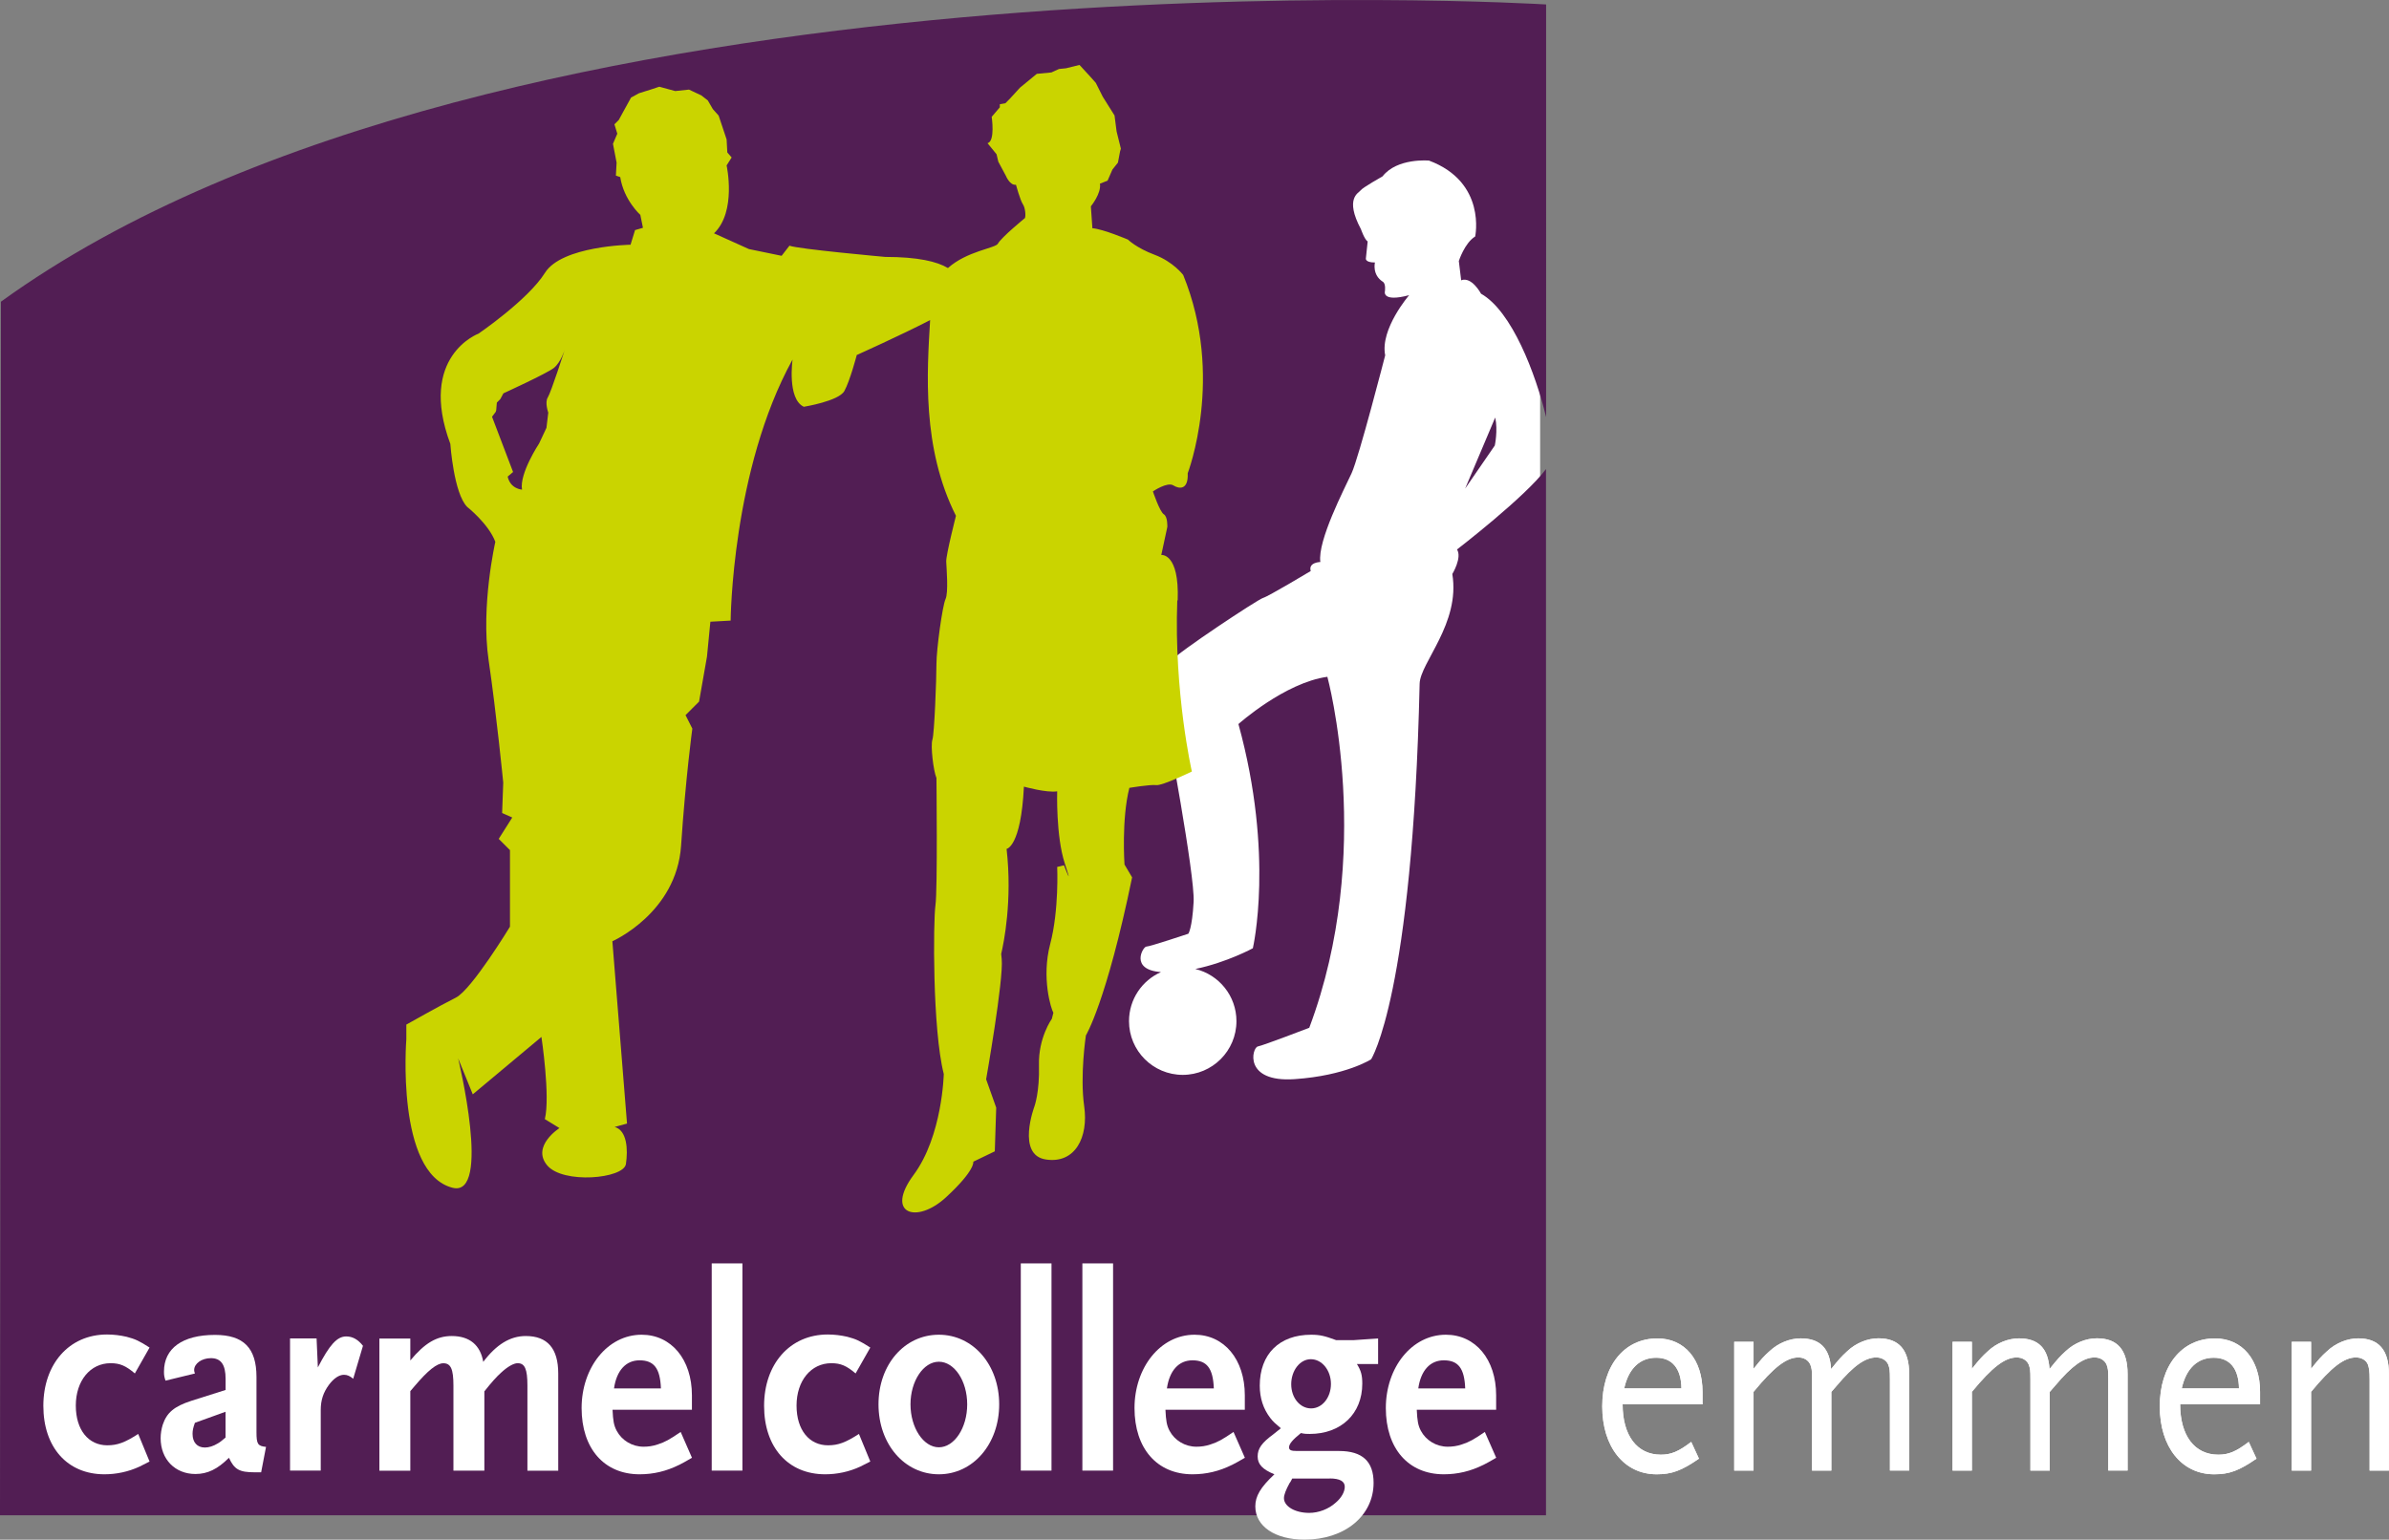 <?xml version="1.0" encoding="UTF-8"?>
<svg id="Layer_1" data-name="Layer 1" xmlns="http://www.w3.org/2000/svg" width="143.86mm" height="92.74mm" viewBox="0 0 407.8 262.89">
  <rect x="0" y="0" width="407.8" height="262.89" fill="#808080" stroke="none"/>
  <rect x="130.95" y="8" width="131.95" height="194.62" style="fill: #fff;"/>
  <path d="M263.9.76S85.52-10.24.15,51.52l-.15,207.21h263.9V80.09c-3.49,4.73-15.19,13.73-15.19,13.73.9,1.39-.8,4.19-.8,4.19,1.39,8.47-5.5,15.15-5.58,18.74-1.2,53.15-8.28,64.12-8.28,64.12,0,0-4.29,2.79-13.06,3.39-8.77.6-7.28-5.38-6.28-5.58,1-.2,8.78-3.19,8.78-3.19,11.27-30.01,3.09-59.93,3.09-59.93-7.28,1-15.18,8.07-15.18,8.07,6.18,22.43,2.46,38.28,2.46,38.28,0,0-4.43,2.42-9.82,3.54,4.03.97,7.02,4.59,7.02,8.91,0,5.06-4.11,9.17-9.17,9.17s-9.17-4.11-9.17-9.17c0-3.74,2.24-6.96,5.46-8.38-5.41-.4-3.06-4.35-2.51-4.35.6,0,7.18-2.2,7.18-2.2,0,0,.65-.9.9-5.44.25-4.53-4.64-30.41-4.64-30.41-4.14-8.97.9-10.82.9-10.82,1-1.34,14.7-10.42,15.6-10.67.9-.25,8.13-4.59,8.13-4.59-.45-1.5,1.64-1.54,1.64-1.54-.5-3.64,4.09-12.46,5.33-15.15,1.25-2.69,5.74-20.14,5.74-20.14-.9-4.49,4.09-10.27,4.09-10.27-4.69,1.25-4.14-.65-4.14-.65,0,0,.2-1.3-.35-1.64-1.87-1.19-1.35-3.29-1.35-3.29-1.79,0-1.54-.75-1.54-.75l.3-2.84c-.55-.35-1.15-2.1-1.15-2.1-2.84-5.33-.35-6.18-.05-6.63.3-.45,3.74-2.39,3.74-2.39,2.49-3.19,7.93-2.69,7.93-2.69,9.87,3.69,7.88,12.96,7.88,12.96-1.8,1.1-2.79,4.19-2.79,4.19l.4,3.29c1.8-.7,3.39,2.29,3.39,2.29,5.26,2.97,9.31,13.62,11.11,21.07V.76ZM255.16,76.07s.56-2.57.07-4.78l-5.13,12.13,5.06-7.35Z" style="fill: #521e54;"/>
  <path d="M23.81,250.42c-1.89.88-3.96,1.31-5.98,1.31-6.34,0-10.43-4.61-10.43-11.69s4.35-12.18,10.87-12.18c1.14,0,2.24.14,3.34.39,1.5.39,2.2.73,3.92,1.84l-2.51,4.42c-1.54-1.31-2.55-1.75-4.14-1.75-3.48,0-5.94,3.01-5.94,7.23s2.2,6.79,5.37,6.79c1.76,0,3.04-.49,5.28-1.94l1.94,4.71c-.75.39-1.32.68-1.72.87Z" style="fill: #fff;"/>
  <path d="M44.58,251.39h-1.1c-2.64,0-3.48-.49-4.4-2.48-1.94,1.94-3.65,2.77-5.72,2.77-3.48,0-5.94-2.52-5.94-6.11,0-.78.13-1.55.35-2.28.7-2.09,1.94-3.15,4.93-4.12l5.81-1.84v-1.89c0-2.43-.79-3.54-2.51-3.54-1.58,0-2.86.93-2.86,2.04,0,.19.04.29.13.58l-5.02,1.22c-.22-.68-.26-.92-.26-1.55,0-3.98,3.17-6.26,8.71-6.26,4.88,0,7.08,2.23,7.08,7.18v9.42c0,2.04.22,2.38,1.63,2.52l-.84,4.37ZM38.51,241.05l-5.24,1.89c-.31.87-.4,1.31-.4,1.89,0,1.45.79,2.33,2.11,2.33.66,0,1.45-.24,2.16-.68.35-.19.62-.39,1.36-1.02v-4.42Z" style="fill: #fff;"/>
  <path d="M60.29,235.42c-.57-.48-1.01-.68-1.58-.68-.84,0-1.76.63-2.55,1.7-.97,1.31-1.41,2.62-1.41,4.32v10.34h-5.24v-22.57h4.53l.22,4.95c1.98-3.83,3.26-5.29,4.84-5.29,1.1,0,2.02.53,2.86,1.6l-1.67,5.63Z" style="fill: #fff;"/>
  <path d="M90.03,251.1v-14.51c0-2.82-.44-3.83-1.67-3.83-.66,0-1.72.58-2.86,1.65-.75.68-1.5,1.5-2.82,3.16v13.54h-5.28v-14.51c0-2.82-.44-3.83-1.72-3.83-1.1,0-2.64,1.22-4.93,3.93l-.71.83v13.59h-5.28v-22.57h5.28v3.74c2.46-2.96,4.49-4.17,7.08-4.17,3.04,0,4.88,1.55,5.37,4.41,2.24-2.96,4.58-4.41,7.26-4.41,3.7,0,5.54,2.13,5.54,6.4v16.6h-5.28Z" style="fill: #fff;"/>
  <path d="M115.91,250.13c-2.16,1.07-4.36,1.6-6.73,1.6-6.07,0-9.9-4.42-9.9-11.31s4.4-12.52,10.25-12.52c5.06,0,8.58,4.22,8.58,10.34v2.47h-13.55c.09,1.89.22,2.67.71,3.59.88,1.65,2.64,2.72,4.58,2.72.79,0,1.58-.1,2.42-.39,1.23-.39,2.02-.83,3.92-2.13l1.93,4.41c-.97.58-1.71.97-2.2,1.22ZM109.17,232.27c-2.33,0-3.92,1.74-4.36,4.8h8.01c-.13-3.44-1.19-4.8-3.65-4.8Z" style="fill: #fff;"/>
  <path d="M121.49,251.1v-35.38h5.24v35.38h-5.24Z" style="fill: #fff;"/>
  <path d="M146.84,250.42c-1.89.88-3.96,1.31-5.98,1.31-6.34,0-10.43-4.61-10.43-11.69s4.36-12.18,10.87-12.18c1.14,0,2.24.14,3.34.39,1.5.39,2.2.73,3.92,1.84l-2.51,4.42c-1.54-1.31-2.55-1.75-4.14-1.75-3.48,0-5.94,3.01-5.94,7.23s2.2,6.79,5.37,6.79c1.76,0,3.03-.49,5.28-1.94l1.94,4.71c-.75.39-1.32.68-1.72.87Z" style="fill: #fff;"/>
  <path d="M160.26,251.73c-5.85,0-10.3-5.14-10.3-11.94s4.44-11.89,10.3-11.89,10.3,5.14,10.3,11.89-4.44,11.94-10.3,11.94ZM160.26,232.51c-2.64,0-4.84,3.3-4.84,7.28s2.2,7.33,4.84,7.33,4.84-3.3,4.84-7.33-2.2-7.28-4.84-7.28Z" style="fill: #fff;"/>
  <path d="M210.29,250.13c-2.16,1.07-4.36,1.6-6.73,1.6-6.07,0-9.9-4.42-9.9-11.31s4.4-12.52,10.25-12.52c5.06,0,8.58,4.22,8.58,10.34v2.47h-13.55c.09,1.89.22,2.67.7,3.59.88,1.65,2.64,2.72,4.58,2.72.79,0,1.58-.1,2.42-.39,1.23-.39,2.02-.83,3.92-2.13l1.94,4.41c-.97.58-1.72.97-2.2,1.22ZM203.55,232.27c-2.33,0-3.92,1.74-4.36,4.8h8.01c-.13-3.44-1.19-4.8-3.65-4.8Z" style="fill: #fff;"/>
  <path d="M231.62,232.9c.7,1.11.92,1.89.92,3.35,0,5.14-3.61,8.59-8.98,8.59-.53,0-.83,0-1.5-.15-1.37,1.11-2.02,1.84-2.02,2.43,0,.49.35.63,1.36.63h7.17c4,0,5.9,1.79,5.9,5.44,0,5.63-4.93,9.7-11.79,9.7-5.02,0-8.4-2.28-8.4-5.68,0-1.75.88-3.25,3.26-5.48-2.02-.83-2.86-1.7-2.86-3.05s.7-2.33,2.69-3.79c.26-.24.7-.53,1.27-1.02-.92-.78-1.32-1.12-1.8-1.75-1.19-1.55-1.8-3.39-1.8-5.53,0-5.38,3.34-8.69,8.76-8.69,1.49,0,2.33.2,4.27.92h3.04l4.13-.29v4.37h-3.61ZM226.96,252.46h-6.38c-.18.34-.31.63-.45.77-.61,1.12-.96,1.99-.96,2.57,0,1.41,1.89,2.52,4.31,2.52,1.58,0,3.3-.63,4.53-1.75.97-.82,1.54-1.84,1.54-2.72,0-.92-.84-1.41-2.59-1.41ZM223.75,232.08c-1.85,0-3.34,1.94-3.34,4.27s1.5,4.13,3.39,4.13,3.39-1.84,3.39-4.18-1.54-4.22-3.43-4.22Z" style="fill: #fff;"/>
  <path d="M253.19,250.13c-2.16,1.07-4.36,1.6-6.73,1.6-6.07,0-9.9-4.42-9.9-11.31s4.4-12.52,10.25-12.52c5.06,0,8.58,4.22,8.58,10.34v2.47h-13.55c.09,1.89.22,2.67.7,3.59.88,1.65,2.64,2.72,4.58,2.72.79,0,1.59-.1,2.42-.39,1.23-.39,2.02-.83,3.92-2.13l1.94,4.41c-.97.58-1.71.97-2.2,1.22ZM246.45,232.27c-2.33,0-3.92,1.74-4.35,4.8h8.01c-.13-3.44-1.19-4.8-3.65-4.8Z" style="fill: #fff;"/>
  <path d="M174.25,251.1v-35.38h5.24v35.38h-5.24Z" style="fill: #fff;"/>
  <path d="M184.76,251.1v-35.38h5.24v35.38h-5.24Z" style="fill: #fff;"/>
  <g>
    <g>
      <path d="M276.98,239.79c0,5.34,2.47,8.59,6.52,8.59,1.76,0,3.03-.53,5.19-2.18l1.32,2.86c-2.95,2.04-4.62,2.67-7.22,2.67-5.54,0-9.29-4.66-9.29-11.6s3.74-11.6,9.42-11.6c4.66,0,7.7,3.64,7.7,9.13v2.13h-13.64ZM282.7,231.83c-2.77,0-4.71,1.84-5.45,5.24h9.77c-.04-3.4-1.58-5.24-4.31-5.24Z" style="fill: #fff;"/>
      <path d="M322.61,251.1v-15.58c0-1.6-.05-1.89-.31-2.57-.35-.73-1.1-1.17-2.03-1.17-1.84,0-3.83,1.36-6.73,4.81l-.93,1.07v13.44h-3.3v-15.58c0-1.6-.04-1.89-.31-2.57-.35-.73-1.1-1.17-2.02-1.17-2.03,0-4.18,1.65-7.65,5.87v13.44h-3.3v-21.98h3.3v4.61c1.36-1.7,1.76-2.14,2.73-3.01,1.5-1.41,3.48-2.19,5.32-2.19,3.3,0,4.97,1.7,5.19,5.24,1.4-1.74,1.8-2.18,2.77-3.06,1.5-1.41,3.48-2.19,5.32-2.19,3.52,0,5.24,1.99,5.24,6.12v16.45h-3.3Z" style="fill: #fff;"/>
      <path d="M359.88,251.1v-15.58c0-1.6-.05-1.89-.31-2.57-.35-.73-1.1-1.17-2.02-1.17-1.85,0-3.83,1.36-6.73,4.81l-.93,1.07v13.44h-3.3v-15.58c0-1.6-.05-1.89-.31-2.57-.35-.73-1.1-1.17-2.02-1.17-2.03,0-4.18,1.65-7.66,5.87v13.44h-3.3v-21.98h3.3v4.61c1.37-1.7,1.76-2.14,2.73-3.01,1.5-1.41,3.48-2.19,5.32-2.19,3.3,0,4.97,1.7,5.2,5.24,1.41-1.74,1.8-2.18,2.77-3.06,1.5-1.41,3.48-2.19,5.32-2.19,3.52,0,5.24,1.99,5.24,6.12v16.45h-3.3Z" style="fill: #fff;"/>
      <path d="M372.15,239.79c0,5.34,2.46,8.59,6.52,8.59,1.76,0,3.03-.53,5.19-2.18l1.32,2.86c-2.95,2.04-4.62,2.67-7.22,2.67-5.55,0-9.29-4.66-9.29-11.6s3.74-11.6,9.42-11.6c4.66,0,7.7,3.64,7.7,9.13v2.13h-13.64ZM377.88,231.83c-2.77,0-4.71,1.84-5.46,5.24h9.77c-.04-3.4-1.58-5.24-4.31-5.24Z" style="fill: #fff;"/>
      <path d="M404.49,251.1v-15.58c0-1.45-.09-1.94-.31-2.57-.31-.73-1.1-1.17-2.02-1.17-2.03,0-4.18,1.65-7.66,5.87v13.44h-3.3v-21.98h3.3v4.61c1.36-1.7,1.76-2.14,2.73-3.01,1.5-1.41,3.48-2.19,5.32-2.19,3.52,0,5.24,1.99,5.24,6.12v16.45h-3.3Z" style="fill: #fff;"/>
    </g>
    <g>
      <path d="M276.98,239.79c0,5.34,2.47,8.59,6.52,8.59,1.76,0,3.03-.53,5.19-2.18l1.32,2.86c-2.95,2.04-4.62,2.67-7.22,2.67-5.54,0-9.29-4.66-9.29-11.6s3.74-11.6,9.42-11.6c4.66,0,7.7,3.64,7.7,9.13v2.13h-13.64ZM282.7,231.83c-2.77,0-4.71,1.84-5.45,5.24h9.77c-.04-3.4-1.58-5.24-4.31-5.24Z" style="fill: #fff;"/>
      <path d="M322.61,251.1v-15.58c0-1.6-.05-1.89-.31-2.57-.35-.73-1.1-1.17-2.03-1.17-1.84,0-3.83,1.36-6.73,4.81l-.93,1.07v13.44h-3.3v-15.58c0-1.6-.04-1.89-.31-2.57-.35-.73-1.1-1.17-2.02-1.17-2.03,0-4.18,1.65-7.65,5.87v13.44h-3.3v-21.98h3.3v4.61c1.36-1.7,1.76-2.14,2.73-3.01,1.5-1.41,3.48-2.19,5.32-2.19,3.3,0,4.97,1.7,5.19,5.24,1.4-1.74,1.8-2.18,2.77-3.06,1.5-1.41,3.48-2.19,5.32-2.19,3.52,0,5.24,1.99,5.24,6.12v16.45h-3.3Z" style="fill: #fff;"/>
      <path d="M359.88,251.1v-15.58c0-1.6-.05-1.89-.31-2.57-.35-.73-1.1-1.17-2.02-1.17-1.85,0-3.83,1.36-6.73,4.81l-.93,1.07v13.44h-3.3v-15.58c0-1.6-.05-1.89-.31-2.57-.35-.73-1.1-1.17-2.02-1.17-2.03,0-4.18,1.65-7.66,5.87v13.44h-3.3v-21.98h3.3v4.61c1.37-1.7,1.76-2.14,2.73-3.01,1.5-1.41,3.48-2.19,5.32-2.19,3.3,0,4.97,1.7,5.2,5.24,1.41-1.74,1.8-2.18,2.77-3.06,1.5-1.41,3.48-2.19,5.32-2.19,3.52,0,5.24,1.99,5.24,6.12v16.45h-3.3Z" style="fill: #fff;"/>
      <path d="M372.15,239.79c0,5.34,2.46,8.59,6.52,8.59,1.76,0,3.03-.53,5.19-2.18l1.32,2.86c-2.95,2.04-4.62,2.67-7.22,2.67-5.55,0-9.29-4.66-9.29-11.6s3.74-11.6,9.42-11.6c4.66,0,7.7,3.64,7.7,9.13v2.13h-13.64ZM377.88,231.83c-2.77,0-4.71,1.84-5.46,5.24h9.77c-.04-3.4-1.58-5.24-4.31-5.24Z" style="fill: #fff;"/>
      <path d="M404.49,251.1v-15.58c0-1.45-.09-1.94-.31-2.57-.31-.73-1.1-1.17-2.02-1.17-2.03,0-4.18,1.65-7.66,5.87v13.44h-3.3v-21.98h3.3v4.61c1.36-1.7,1.76-2.14,2.73-3.01,1.5-1.41,3.48-2.19,5.32-2.19,3.52,0,5.24,1.99,5.24,6.12v16.45h-3.3Z" style="fill: #fff;"/>
    </g>
  </g>
  <path d="M201.03,102.5c.3-8.13-2.8-7.74-2.8-7.74l1.03-4.78s.09-1.75-.6-2.17c-.69-.42-1.86-3.9-1.86-3.9,0,0,2.45-1.68,3.49-1.03,1.03.65,2.58.78,2.45-2.07,0,0,6.34-16.46-.77-33.86,0,0-1.7-2.25-4.86-3.44-3.15-1.18-4.57-2.6-4.57-2.6,0,0-4.26-1.81-6.07-1.94l-.26-3.74s1.81-2.2,1.55-3.87l1.3-.51.83-1.9.94-1.18.36-1.9.14-.49-.73-2.94-.35-2.72-2.01-3.2-1.19-2.37-.95-1.07-1.83-1.99-2.32.57-1.18.12-1.3.59-2.49.24-2.86,2.35-1.64,1.79-.86.88-.95.17v.52l-1.39,1.63s.63,4.18-.71,4.5l1.54,1.89.3,1.27,1.29,2.41s.68,1.68,1.72,1.53c0,0,.73,2.65,1.18,3.32.45.66.51,2.09.35,2.37,0,0-4,3.26-4.62,4.38-.42.76-5.28,1.25-8.52,4.15-1.84-1.11-5.12-1.9-10.71-1.9,0,0-15-1.35-16.34-1.92l-1.34,1.73-5.58-1.15-5.96-2.69c3.9-3.71,2.15-11.59,2.15-11.59l.86-1.36-.74-.86-.12-2.22-1.36-4.07-.99-1.11-.86-1.48-1.11-.86-2.1-.99-2.35.25-2.72-.74-1.48.49-1.98.62-1.36.74-1.36,2.47-.74,1.36-.74.74.49,1.6-.74,1.73.62,3.21-.12,2.22.74.25c.62,3.95,3.43,6.45,3.43,6.45l.45,2.21-1.35.39-.77,2.5s-11.73.19-14.61,4.8c-2.88,4.61-11.34,10.38-11.34,10.38,0,0-10.38,3.84-4.81,18.83,0,0,.58,8.45,2.88,10.76,0,0,3.65,2.88,4.8,5.96,0,0-2.5,10.95-1.15,20.17,1.35,9.22,2.5,20.94,2.5,20.94l-.19,5.19,1.73.77-2.31,3.65,1.92,1.92v13.07s-6.54,10.76-9.23,12.11c-2.69,1.35-8.46,4.61-8.46,4.61v2.5s-1.83,22.87,7.88,25.36c6.73,1.73.96-22.1.96-22.1l2.5,6.15,11.72-9.8s1.54,10.18.58,14.03l2.5,1.53s-4.81,3.07-2.12,6.34c2.69,3.26,13.07,2.31,13.46-.19.38-2.5.19-5.76-1.92-6.34l2.11-.58-2.5-31.13s10.96-4.81,11.73-16.33c.77-11.53,1.92-19.98,1.92-19.98l-1.16-2.3,2.31-2.31,1.35-7.68.58-5.96,3.46-.19s.19-25.75,10.57-44.58c0,0-.96,6.73,1.92,8.07,0,0,5.96-.96,6.92-2.69.96-1.73,2.12-6.15,2.12-6.15,0,0,7.66-3.44,12.52-5.96-.52,8.8-1.45,21.79,4.41,33.42,0,0-1.71,6.69-1.66,7.82.05,1.13.4,5.29-.12,6.4-.52,1.1-1.55,8.51-1.55,11.09s-.35,11.88-.69,12.91c-.34,1.03.17,5.34.69,6.54,0,0,.21,19.03-.17,21.74-.39,2.71-.52,21.18,1.42,28.8,0,0-.22,10.58-5.15,17.24-4.93,6.65.5,8.46,5.54,3.81,5.04-4.65,4.65-6.07,4.65-6.07l3.67-1.77.24-7.46-1.72-4.84s3-17,2.66-20.51c-.04-.37-.07-.66-.09-.89.44-1.86,1.93-9.13.92-17.94,0,0,2.45-.3,2.96-10.63,0,0,3.88,1.09,5.68.8,0,0-.24,7.62,1.3,12.32,1.54,4.7-.14.31-.14.31l-1.16.28s.34,7.34-1.19,13.15c-1.53,5.81.15,11.1.54,11.75l-.26,1.03s-2.32,3.23-2.2,7.88c.13,4.65-.78,7.1-.78,7.1,0,0-3.1,8.27,1.94,9.04,5.04.78,7.31-3.83,6.56-9.08-.75-5.25.29-12.1.29-12.1,0,0,3.5-5.69,7.89-26.99l-1.3-2.19s-.54-7.71.83-13.09c0,0,3.56-.6,4.6-.47,1.03.13,6.07-2.32,6.07-2.32,0,0-3.07-13.41-2.49-29.19ZM93.51,67.85c-.55.87.08,2.6.08,2.6l-.31,2.6-1.26,2.68s-3.39,5.12-2.91,7.87c0,0-1.98-.09-2.45-2.22l.92-.79-3.59-9.43.63-.84.08-.27.11-1.31.59-.59.53-.99s7.44-3.4,8.62-4.34c1.18-.95,1.87-3.15,1.87-3.15,0,0-2.36,7.32-2.91,8.18Z" style="fill: #cad400; fill-rule: evenodd;"/>
</svg>